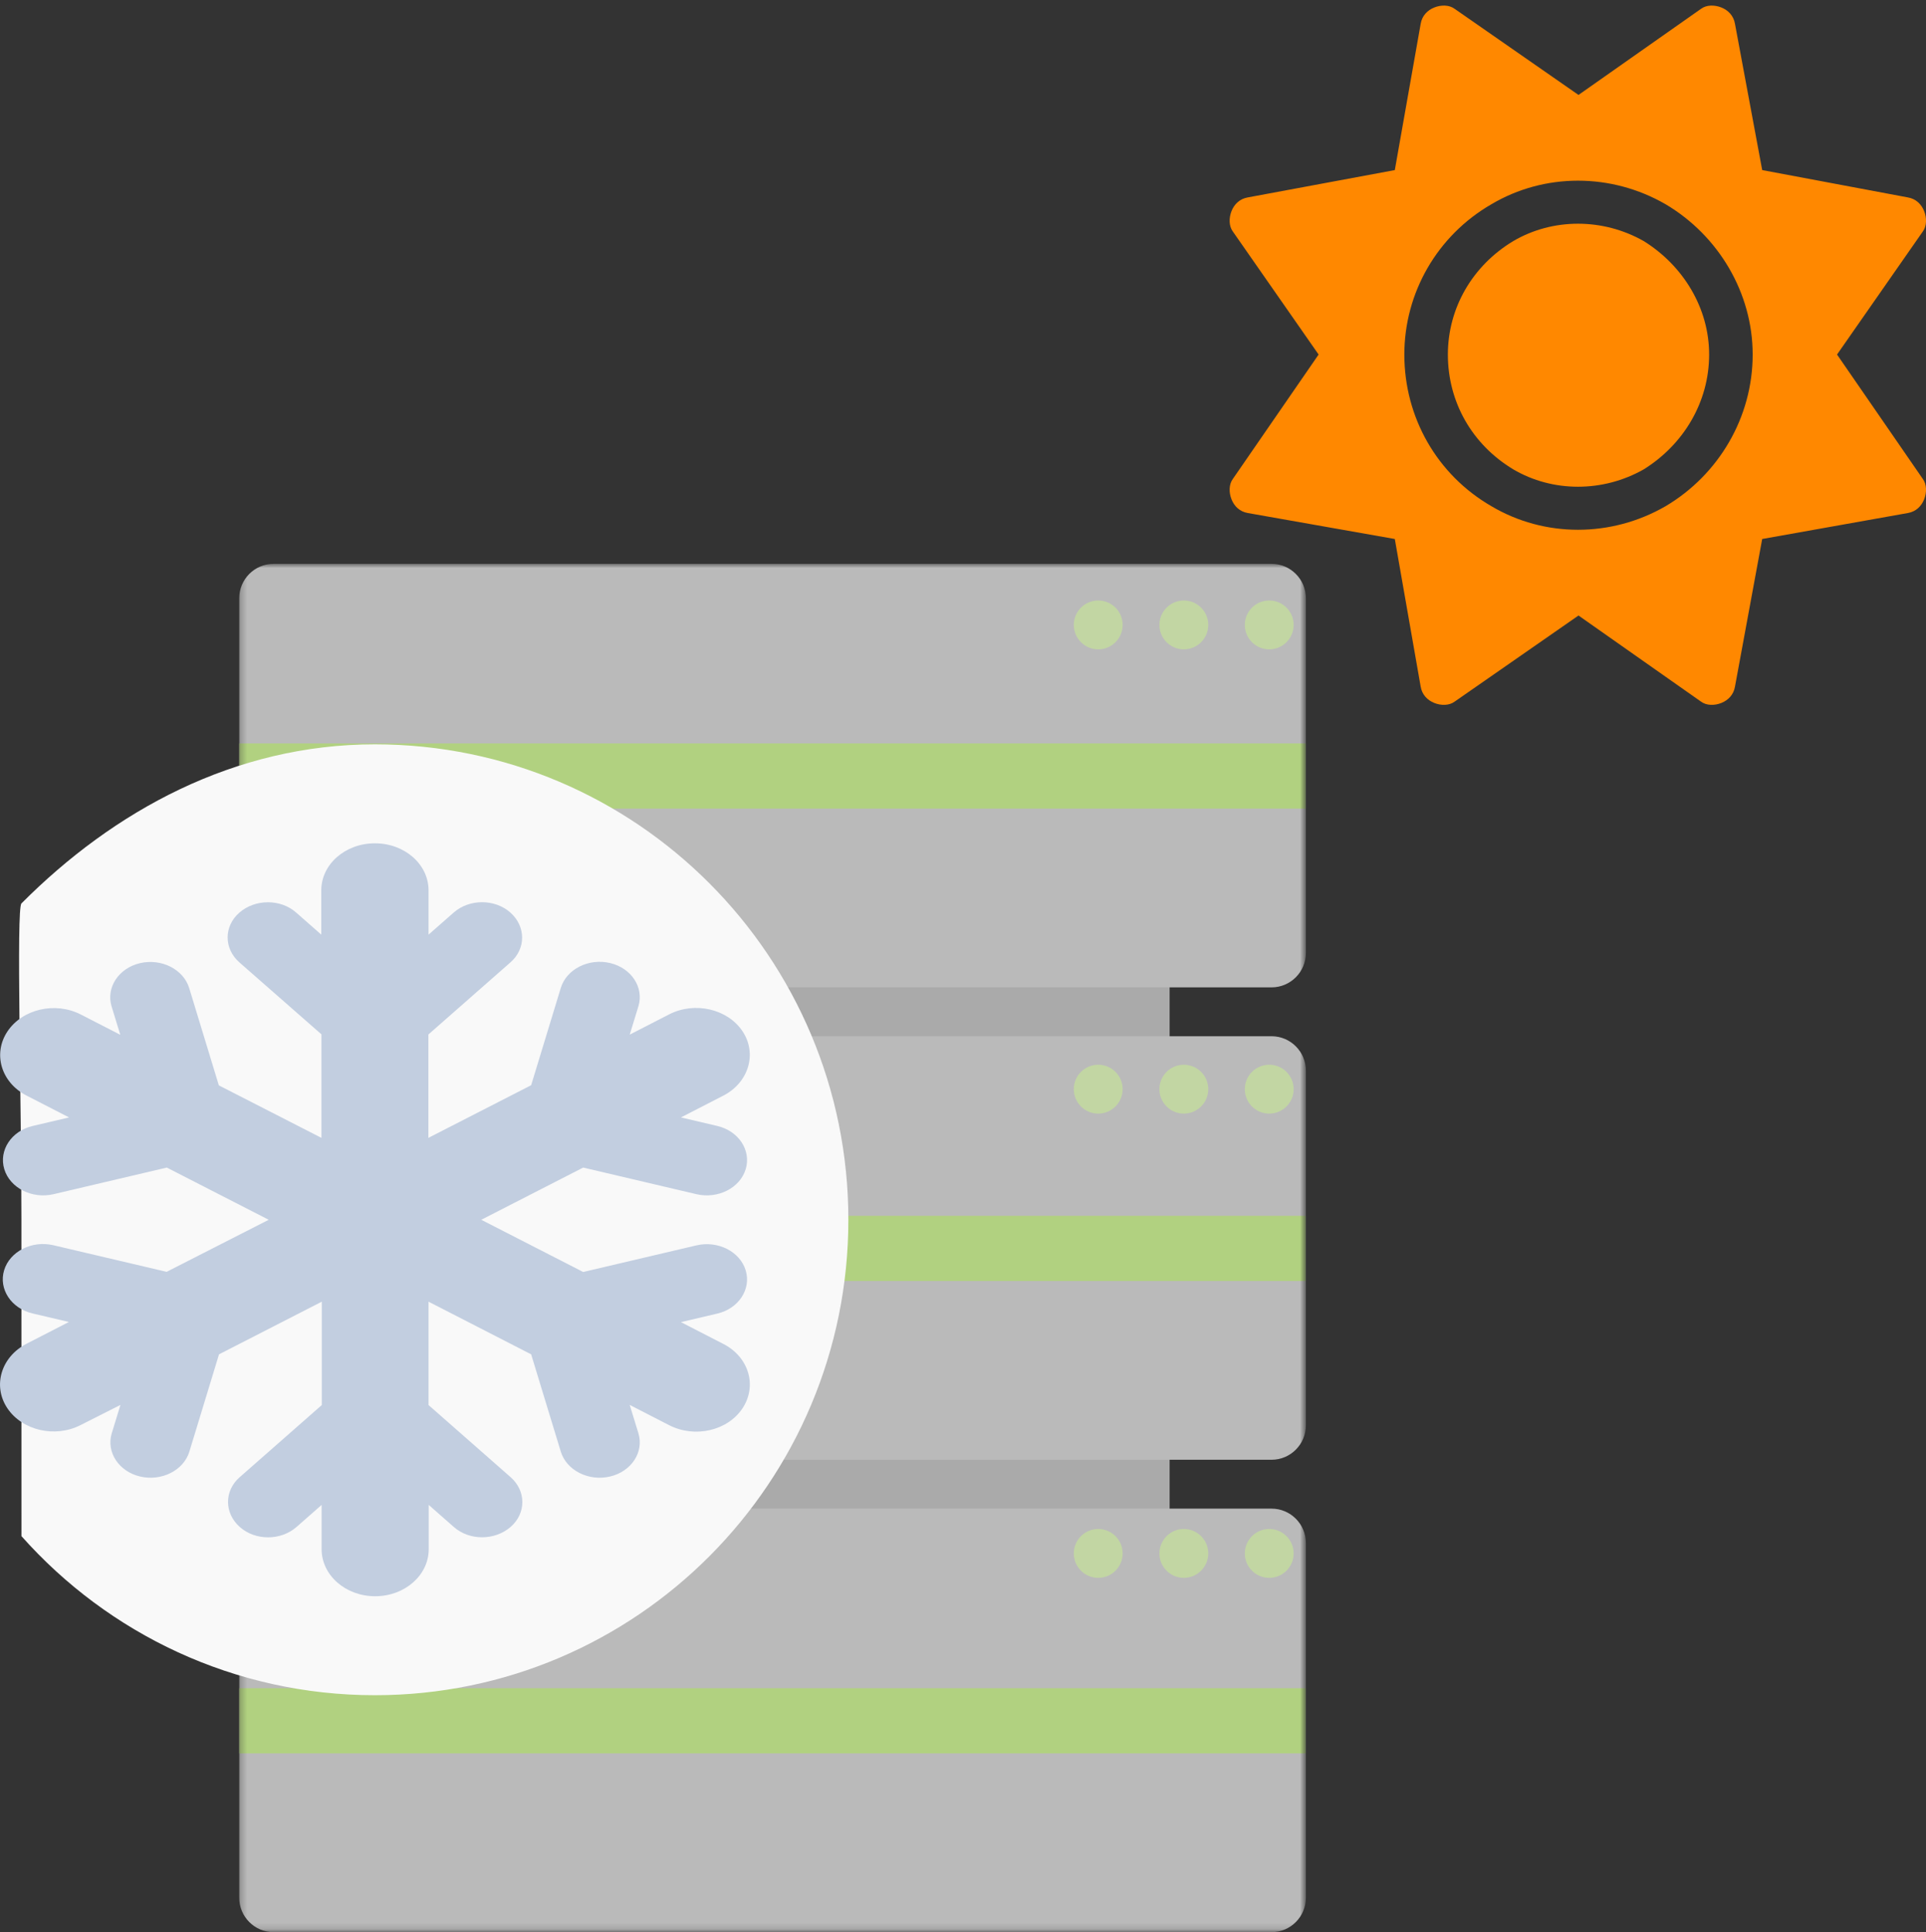 <svg width="300" height="301" viewBox="0 0 300 301" fill="none" xmlns="http://www.w3.org/2000/svg">
<rect x="0" y="0" width="300" height="301" fill="#333333" stroke="none"/>
<path d="M268.127 1.167C269.187 1.592 270.035 2.444 270.247 3.721L274.486 26.495L297.164 30.752C298.435 30.965 299.283 31.816 299.707 32.88C300.131 33.944 300.131 35.221 299.495 36.073L286.143 55.229L299.495 74.597C300.131 75.449 300.131 76.726 299.707 77.79C299.283 78.854 298.435 79.706 297.164 79.918L274.486 83.963L270.247 106.95C270.035 108.227 269.187 109.078 268.127 109.504C267.067 109.929 265.796 109.929 264.948 109.291L245.873 95.882L226.586 109.291C225.738 109.929 224.466 109.929 223.407 109.504C222.347 109.078 221.499 108.227 221.287 106.95L217.26 83.963L194.37 79.918C193.098 79.706 192.251 78.854 191.827 77.79C191.403 76.726 191.403 75.449 192.039 74.597L205.391 55.229L192.039 36.073C191.403 35.221 191.403 33.944 191.827 32.88C192.251 31.816 193.098 30.965 194.37 30.752L217.26 26.495L221.287 3.721C221.499 2.444 222.347 1.592 223.407 1.167C224.466 0.741 225.738 0.741 226.586 1.38L245.873 14.789L264.948 1.38C265.796 0.741 267.067 0.741 268.127 1.167ZM225.526 55.229C225.526 47.992 229.341 41.394 235.699 37.563C241.846 33.944 249.688 33.944 256.046 37.563C262.193 41.394 266.22 47.992 266.22 55.229C266.22 62.678 262.193 69.276 256.046 73.108C249.688 76.726 241.846 76.726 235.699 73.108C229.341 69.276 225.526 62.678 225.526 55.229ZM273.002 55.229C273.002 45.651 267.703 36.711 259.437 31.816C250.96 26.921 240.574 26.921 232.308 31.816C223.831 36.711 218.744 45.651 218.744 55.229C218.744 65.019 223.831 73.959 232.308 78.854C240.574 83.75 250.96 83.75 259.437 78.854C267.703 73.959 273.002 65.019 273.002 55.229Z" fill="#FF8800"/>
<mask id="mask0_1237_2003" style="mask-type:luminance" maskUnits="userSpaceOnUse" x="37" y="87" width="167" height="214">
<path d="M203.309 87.834H37.246V300.865H203.309V87.834Z" fill="white"/>
</mask>
<g mask="url(#mask0_1237_2003)">
<g opacity="0.8">
<path opacity="0.5" d="M73.936 151.989C75.454 151.989 76.685 150.745 76.685 149.209C76.685 147.674 75.454 146.43 73.936 146.43C72.418 146.43 71.188 147.674 71.188 149.209C71.188 150.745 72.418 151.989 73.936 151.989Z" fill="#FF8800"/>
<path opacity="0.5" d="M83.561 151.989C85.079 151.989 86.31 150.745 86.31 149.209C86.31 147.674 85.079 146.43 83.561 146.43C82.043 146.43 80.812 147.674 80.812 149.209C80.812 150.745 82.043 151.989 83.561 151.989Z" fill="#FF8800"/>
<path opacity="0.5" d="M93.183 151.989C94.701 151.989 95.931 150.745 95.931 149.209C95.931 147.674 94.701 146.43 93.183 146.43C91.665 146.43 90.434 147.674 90.434 149.209C90.434 150.745 91.665 151.989 93.183 151.989Z" fill="#FF8800"/>
<path opacity="0.5" d="M73.936 204.801C75.454 204.801 76.685 203.556 76.685 202.022C76.685 200.486 75.454 199.242 73.936 199.242C72.418 199.242 71.188 200.486 71.188 202.022C71.188 203.556 72.418 204.801 73.936 204.801Z" fill="#FF8800"/>
<path opacity="0.5" d="M83.561 204.801C85.079 204.801 86.31 203.556 86.31 202.022C86.31 200.486 85.079 199.242 83.561 199.242C82.043 199.242 80.812 200.486 80.812 202.022C80.812 203.556 82.043 204.801 83.561 204.801Z" fill="#FF8800"/>
<path opacity="0.5" d="M93.183 204.801C94.701 204.801 95.931 203.556 95.931 202.022C95.931 200.486 94.701 199.242 93.183 199.242C91.665 199.242 90.434 200.486 90.434 202.022C90.434 203.556 91.665 204.801 93.183 204.801Z" fill="#FF8800"/>
<path opacity="0.5" d="M73.936 257.612C75.454 257.612 76.685 256.368 76.685 254.833C76.685 253.297 75.454 252.053 73.936 252.053C72.418 252.053 71.188 253.297 71.188 254.833C71.188 256.368 72.418 257.612 73.936 257.612Z" fill="#FF8800"/>
<path opacity="0.5" d="M83.561 257.613C85.079 257.613 86.31 256.369 86.31 254.834C86.31 253.298 85.079 252.054 83.561 252.054C82.043 252.054 80.812 253.298 80.812 254.834C80.812 256.369 82.043 257.613 83.561 257.613Z" fill="#FF8800"/>
<path opacity="0.5" d="M93.183 257.613C94.701 257.613 95.931 256.369 95.931 254.834C95.931 253.298 94.701 252.054 93.183 252.054C91.665 252.054 90.434 253.298 90.434 254.834C90.434 256.369 91.665 257.613 93.183 257.613Z" fill="#FF8800"/>
</g>
<path d="M182.183 92.909H58.523V259.116H182.183V92.909Z" fill="#AAAAAA"/>
<path d="M203.41 93.206C203.41 90.239 201.015 87.834 198.061 87.834H42.611C39.657 87.834 37.262 90.239 37.262 93.206V148.437C37.262 151.403 39.657 153.809 42.61 153.809H198.061C201.015 153.809 203.41 151.403 203.41 148.437V93.206Z" fill="#BABABA"/>
<path d="M203.41 166.793C203.41 163.826 201.015 161.421 198.061 161.421H42.611C39.657 161.421 37.262 163.826 37.262 166.793V222.024C37.262 224.991 39.657 227.396 42.61 227.396H198.061C201.015 227.396 203.41 224.991 203.41 222.024V166.793Z" fill="#BABABA"/>
<path d="M203.41 240.381C203.41 237.414 201.015 235.009 198.061 235.009H42.611C39.657 235.009 37.262 237.414 37.262 240.381V295.612C37.262 298.579 39.657 300.984 42.61 300.984H198.061C201.015 300.984 203.41 298.579 203.41 295.612V240.381Z" fill="#BABABA"/>
<path d="M203.41 115.81H37.262V125.96H203.41V115.81Z" fill="#B1D180"/>
<path d="M203.41 189.397H37.262V199.547H203.41V189.397Z" fill="#B1D180"/>
<path d="M203.41 262.984H37.262V273.135H203.41V262.984Z" fill="#B1D180"/>
<path d="M171.062 101.155C173.164 101.155 174.867 99.451 174.867 97.349C174.867 95.247 173.164 93.543 171.062 93.543C168.961 93.543 167.258 95.247 167.258 97.349C167.258 99.451 168.961 101.155 171.062 101.155Z" fill="#C2D6A3"/>
<path d="M184.398 101.155C186.499 101.155 188.203 99.451 188.203 97.349C188.203 95.247 186.499 93.543 184.398 93.543C182.297 93.543 180.594 95.247 180.594 97.349C180.594 99.451 182.297 101.155 184.398 101.155Z" fill="#C2D6A3"/>
<path d="M197.699 101.155C199.801 101.155 201.504 99.451 201.504 97.349C201.504 95.247 199.801 93.543 197.699 93.543C195.598 93.543 193.895 95.247 193.895 97.349C193.895 99.451 195.598 101.155 197.699 101.155Z" fill="#C2D6A3"/>
<path d="M171.062 173.474C173.164 173.474 174.867 171.77 174.867 169.667C174.867 167.565 173.164 165.861 171.062 165.861C168.961 165.861 167.258 167.565 167.258 169.667C167.258 171.77 168.961 173.474 171.062 173.474Z" fill="#C2D6A3"/>
<path d="M184.398 173.474C186.499 173.474 188.203 171.77 188.203 169.667C188.203 167.565 186.499 165.861 184.398 165.861C182.297 165.861 180.594 167.565 180.594 169.667C180.594 171.77 182.297 173.474 184.398 173.474Z" fill="#C2D6A3"/>
<path d="M197.699 173.474C199.801 173.474 201.504 171.77 201.504 169.667C201.504 167.565 199.801 165.861 197.699 165.861C195.598 165.861 193.895 167.565 193.895 169.667C193.895 171.77 195.598 173.474 197.699 173.474Z" fill="#C2D6A3"/>
<path d="M171.062 245.793C173.164 245.793 174.867 244.089 174.867 241.988C174.867 239.885 173.164 238.18 171.062 238.18C168.961 238.18 167.258 239.885 167.258 241.988C167.258 244.089 168.961 245.793 171.062 245.793Z" fill="#C2D6A3"/>
<path d="M184.398 245.793C186.499 245.793 188.203 244.089 188.203 241.988C188.203 239.885 186.499 238.18 184.398 238.18C182.297 238.18 180.594 239.885 180.594 241.988C180.594 244.089 182.297 245.793 184.398 245.793Z" fill="#C2D6A3"/>
<path d="M197.699 245.793C199.801 245.793 201.504 244.089 201.504 241.988C201.504 239.885 199.801 238.18 197.699 238.18C195.598 238.18 193.895 239.885 193.895 241.988C193.895 244.089 195.598 245.793 197.699 245.793Z" fill="#C2D6A3"/>
</g>
<path d="M132.144 190.012C132.144 230.915 99.125 264.074 58.394 264.074C36.508 264.074 16.848 254.5 3.342 239.294C3.342 239.294 3.335 208.936 3.335 190.012C3.335 171.088 2.515 141.56 3.342 140.73C17.692 126.318 36.508 115.951 58.394 115.951C99.125 115.951 132.144 149.109 132.144 190.012Z" fill="#F9F9F9"/>
<path d="M66.753 138.699C66.753 134.644 63.025 131.369 58.411 131.369H58.385C53.771 131.369 50.043 134.644 50.043 138.699V145.594L46.133 142.158C43.708 140.005 39.746 140.028 37.295 142.158C34.845 144.289 34.845 147.771 37.295 149.924L50.069 161.126V177.253L34.089 169.075L29.475 153.933C28.588 151.001 25.148 149.26 21.811 150.038C18.474 150.817 16.493 153.841 17.379 156.773L18.735 161.194L12.582 158.033C8.594 155.994 3.485 157.186 1.164 160.668C-1.156 164.15 0.174 168.64 4.162 170.678L10.758 174.069L5.101 175.397C1.764 176.176 -0.217 179.2 0.669 182.132C1.556 185.064 4.997 186.805 8.333 186.027L25.982 181.88L41.857 190.013L25.956 198.122L8.307 193.976C4.97 193.197 1.529 194.938 0.643 197.87C-0.243 200.802 1.738 203.826 5.075 204.605L10.732 205.933L4.136 209.324C0.174 211.363 -1.182 215.875 1.138 219.357C3.458 222.839 8.568 224.031 12.556 221.992L18.761 218.853L17.405 223.275C16.519 226.207 18.5 229.231 21.837 230.01C25.174 230.788 28.615 229.047 29.501 226.115L34.115 210.973L50.121 202.772V218.876L37.348 230.101C34.897 232.232 34.923 235.714 37.348 237.867C39.772 240.02 43.734 240.02 46.185 237.867L50.095 234.431V241.326C50.095 245.381 53.823 248.657 58.437 248.657C63.051 248.657 66.779 245.381 66.779 241.326V234.431L70.689 237.867C73.114 240.02 77.076 239.997 79.526 237.867C81.977 235.736 81.977 232.255 79.526 230.101L66.753 218.876V202.772L82.733 210.973L87.347 226.115C88.233 229.047 91.674 230.788 95.011 230.01C98.348 229.231 100.329 226.207 99.443 223.275L98.087 218.853L104.239 222.015C108.228 224.054 113.337 222.885 115.657 219.38C117.977 215.875 116.648 211.385 112.659 209.347L106.064 205.956L111.721 204.628C115.058 203.849 117.039 200.825 116.153 197.893C115.266 194.961 111.825 193.22 108.489 193.998L90.84 198.145L74.964 190.013L90.84 181.88L108.489 186.027C111.825 186.805 115.266 185.064 116.153 182.132C117.039 179.2 115.058 176.176 111.721 175.397L106.064 174.069L112.659 170.678C116.622 168.64 117.977 164.127 115.657 160.645C113.337 157.163 108.228 155.972 104.239 158.01L98.087 161.172L99.443 156.75C100.329 153.818 98.348 150.794 95.011 150.015C91.674 149.237 88.233 150.978 87.347 153.91L82.733 169.052L66.727 177.253V161.149L79.5 149.924C81.951 147.793 81.925 144.311 79.5 142.158C77.076 140.005 73.114 140.005 70.663 142.158L66.753 145.594V138.699Z" fill="#C2CEE0"/>
</svg>
